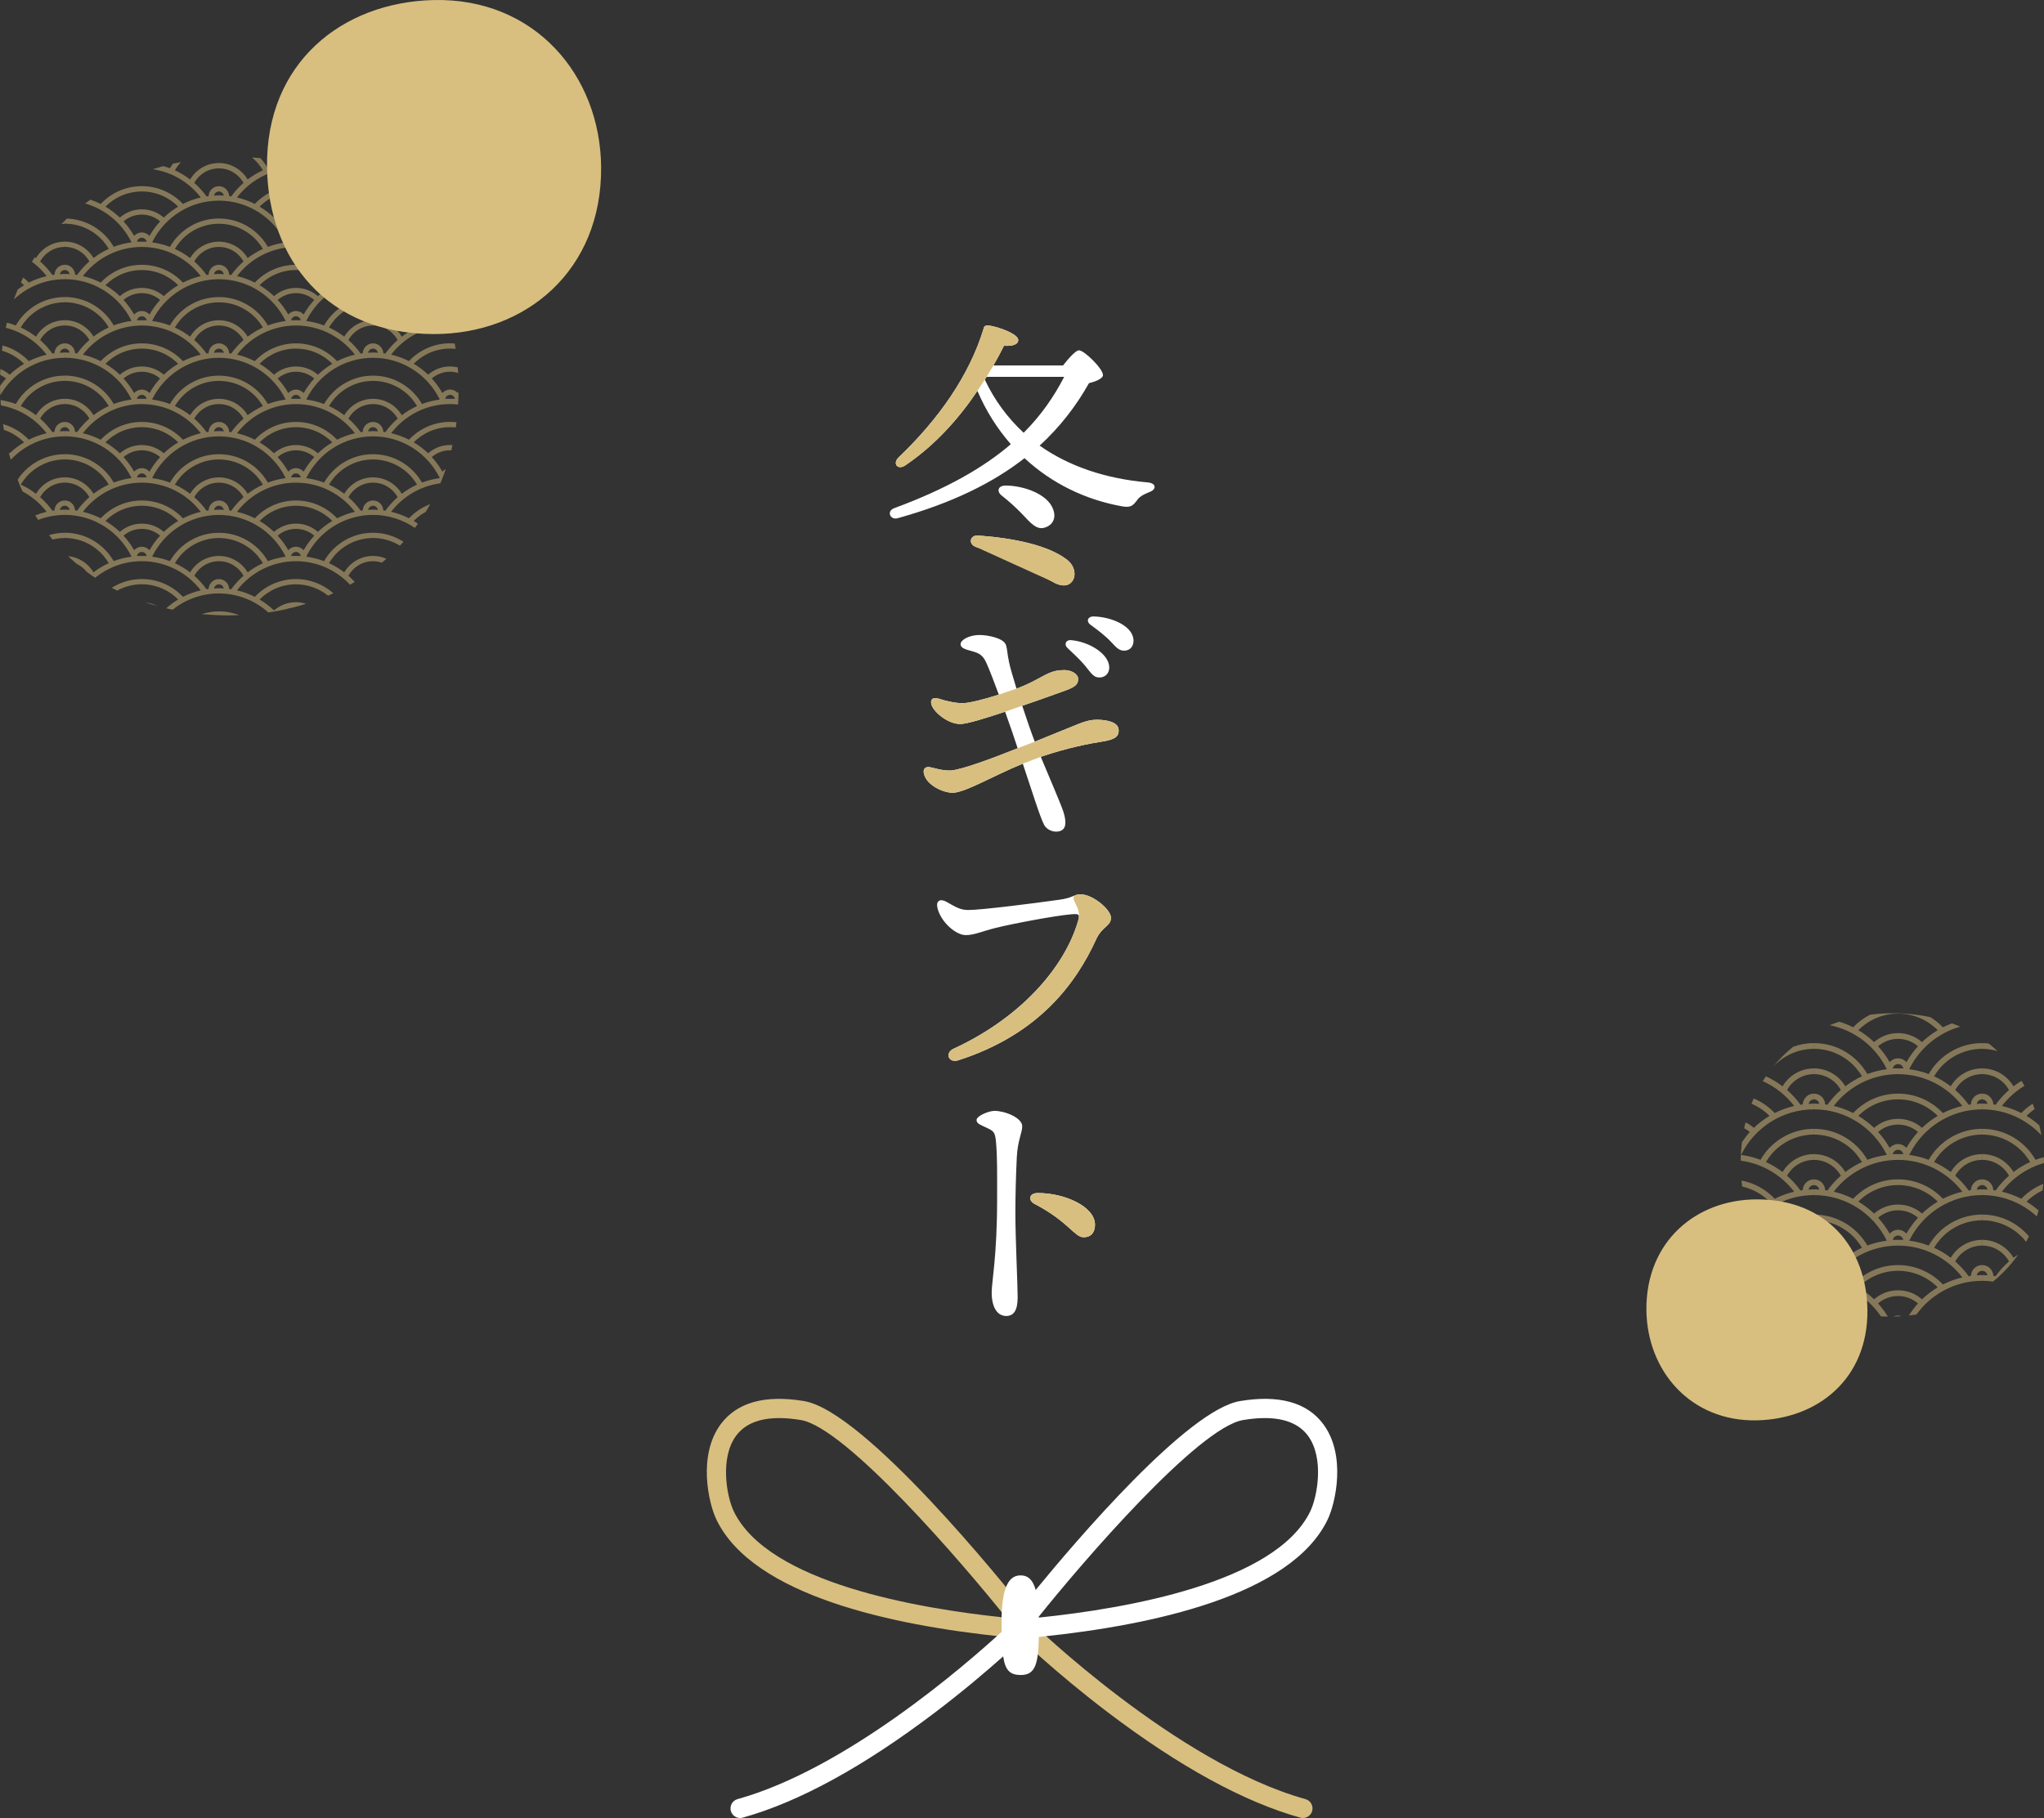 <?xml version="1.0" encoding="UTF-8"?><svg id="_レイヤー_2" xmlns="http://www.w3.org/2000/svg" viewBox="0 0 425.177 378.237"><rect x="0" y="0" width="425.177" height="378.237" fill="#333333" stroke="none"/><defs><style>.cls-1,.cls-2{fill:#d8bf80;}.cls-2{isolation:isolate;opacity:.5;}.cls-3{fill:#fff;}</style></defs><g id="_レイヤー_2-2"><path class="cls-1" d="M125.04,34.755c.183,21.437-15.556,34.746-34.746,34.746-22.22,0-34.514-15.557-34.746-34.746C55.288,13.134,71.109.418,90.294.009c20.838-.445,34.581,15.557,34.746,34.746Z"/><path class="cls-2" d="M37.65,33.715c-.348.069-.693.144-1.038.22h.829c.066-.077.141-.145.209-.22h0Z"/><path class="cls-2" d="M13.471,45.926c-.226.217-.448.439-.669.662.222-.014.441-.038.666-.038h.003v-.623s-0,0-0,0Z"/><path class="cls-2" d="M13.468,95.59h.003v-1.09h-.003c-3.897,0-7.341,1.904-9.482,4.823h.009c-.119.161-.22.336-.331.503.321.82.663,1.627,1.026,2.422,1.956,1.047,3.669,2.488,5.013,4.235-.815.19-1.602.446-2.365.75.193.314.396.621.597.929,1.718-.662,3.581-1.03,5.533-1.034h.003v-1.092h-.003c-.344,0-.679.03-1.016.051.093-.488.501-.866,1.02-.866v-1.092c-1.158,0-2.093.915-2.141,2.06-.143.018-.285.043-.428.065-.743-1.036-1.601-1.98-2.558-2.82,1.001-1.799,2.92-3.018,5.127-3.022v-1.092c-2.55,0-4.772,1.372-5.984,3.415-.98-.749-2.042-1.392-3.176-1.91.318-.533.676-1.037,1.081-1.505h-.013c1.957-2.277,4.85-3.725,8.089-3.732h-0Z"/><path class="cls-2" d="M60.379,33.935c-.382-.091-.775-.163-1.163-.244.043.082.092.161.134.244h1.029Z"/><path class="cls-2" d="M32.702,126.076c-.741-.387-1.558-.645-2.426-.742.794.267,1.603.513,2.426.742Z"/><path class="cls-2" d="M13.471,111.937v-1.09h-.003c-1.137,0-2.227.179-3.266.481.244.31.485.622.737.925.811-.199,1.656-.314,2.528-.316h.003s-0,0,0,0Z"/><path class="cls-2" d="M45.247,33.935h.569c-.095-.004-.187-.014-.282-.014h-.003c-.096,0-.189.01-.283.014Z"/><path class="cls-2" d="M53.623,33.935h1.392c-.264-.36-.548-.703-.851-1.031-.581-.06-1.164-.115-1.755-.155.432.367.844.756,1.214,1.185Z"/><path class="cls-2" d="M77.596,115.655h-.003c-.096,0-.189.01-.283.014h.569c-.095-.004-.187-.014-.282-.014Z"/><path class="cls-2" d="M45.533,127.194h-.003c-1.245,0-2.436.213-3.561.573,1.854.173,3.763.266,5.731.266.693,0,1.38-.02,2.065-.045-1.313-.51-2.738-.794-4.232-.794h0Z"/><path class="cls-2" d="M13.471,82.961v.014h.282c-.095-.004-.187-.014-.282-.014Z"/><path class="cls-2" d="M13.471,99.308v.014h.282c-.095-.004-.187-.014-.282-.014Z"/><path class="cls-2" d="M77.596,50.267h-.003c-.096,0-.189.01-.283.014h.569c-.095-.004-.187-.014-.282-.014Z"/><path class="cls-2" d="M13.471,50.267v.014h.282c-.095-.004-.187-.014-.282-.014Z"/><path class="cls-2" d="M13.471,66.614v.014h.282c-.095-.004-.187-.014-.282-.014Z"/><path class="cls-2" d="M13.468,79.243h.003v-1.09h-.003c-3.897,0-7.341,1.904-9.482,4.822h.009c-.255.347-.494.706-.711,1.081-1.013-.383-2.079-.648-3.174-.826.022.373.051.743.08,1.113,3.856.701,7.216,2.807,9.513,5.793-1.304.304-2.545.759-3.711,1.351-1.442-1.529-3.291-2.661-5.369-3.249.058.4.119.798.186,1.194,1.6.535,3.034,1.431,4.197,2.6-1.086.647-2.092,1.409-3,2.278-.061-.053-.126-.1-.189-.151.131.5.274.995.419,1.488,2.817-2.986,6.799-4.858,11.231-4.865h.003v-1.092h-.003c-.344,0-.679.03-1.016.051.093-.488.501-.866,1.02-.866v-1.092c-1.158,0-2.093.915-2.141,2.06-.143.018-.285.043-.428.065-.743-1.036-1.601-1.981-2.558-2.82,1.001-1.799,2.92-3.018,5.127-3.022v-1.092c-2.55,0-4.772,1.372-5.984,3.415-.98-.749-2.042-1.392-3.176-1.91.318-.534.676-1.037,1.081-1.505h-.013c1.957-2.277,4.85-3.725,8.089-3.732h-0,0Z"/><path class="cls-2" d="M45.533,66.614h-.003c-.096,0-.189.01-.283.014h.569c-.095-.004-.187-.014-.282-.014Z"/><path class="cls-2" d="M77.596,66.614h-.003c-.096,0-.189.01-.283.014h.569c-.095-.004-.187-.014-.282-.014Z"/><path class="cls-2" d="M45.533,115.655h-.003c-.096,0-.189.01-.283.014h.569c-.095-.004-.187-.014-.282-.014Z"/><path class="cls-2" d="M45.533,82.961h-.003c-.096,0-.189.01-.283.014h.569c-.095-.004-.187-.014-.282-.014Z"/><path class="cls-2" d="M77.596,82.961h-.003c-.096,0-.189.01-.283.014h.569c-.095-.004-.187-.014-.282-.014Z"/><path class="cls-2" d="M45.533,99.308h-.003c-.096,0-.189.01-.283.014h.569c-.095-.004-.187-.014-.282-.014Z"/><path class="cls-2" d="M60.684,126.459c1.01-.251,2.008-.528,2.99-.838-.666-.214-1.374-.336-2.112-.336-1.75,0-3.345.651-4.568,1.718-.907-.87-1.914-1.632-3.001-2.278,1.933-1.946,4.607-3.152,7.568-3.158,2.53.005,4.847.892,6.676,2.363.371-.16.734-.331,1.099-.5-2.073-1.833-4.789-2.954-7.775-2.954-3.374,0-6.407,1.428-8.553,3.703-1.165-.591-2.407-1.047-3.711-1.351,2.829-3.679,7.261-6.061,12.264-6.068,4.446.006,8.433,1.893,11.253,4.893.328-.186.651-.38.974-.574-.416-.456-.856-.891-1.321-1.298,1.001-1.799,2.92-3.018,5.127-3.022.644.001,1.259.116,1.838.308.319-.266.632-.539.943-.814-.852-.374-1.79-.587-2.781-.587-2.55,0-4.772,1.372-5.984,3.415-.98-.749-2.042-1.392-3.176-1.91.318-.533.676-1.037,1.081-1.505h-.013c1.957-2.277,4.85-3.725,8.089-3.732h.003c2.056.005,3.969.593,5.596,1.601.251-.267.491-.545.736-.819-1.828-1.177-3.994-1.873-6.331-1.873h-.003c-3.897,0-7.341,1.904-9.482,4.822h.009c-.255.347-.494.706-.71,1.081-1.177-.445-2.414-.759-3.702-.926.025-.051.049-.103.074-.154h-.006c2.549-5.055,7.769-8.53,13.818-8.54h.003c3.233.005,6.223,1.007,8.701,2.704.214-.286.422-.577.629-.869-.289-.197-.569-.406-.87-.586.736-.741,1.581-1.373,2.507-1.874.322-.525.626-1.065.927-1.607-1.69.639-3.201,1.644-4.419,2.936-1.165-.591-2.407-1.047-3.711-1.351,2.441-3.174,6.077-5.373,10.24-5.924.405-.962.779-1.946,1.123-2.952-.266.126-.503.304-.698.522-.62-1.096-1.365-2.11-2.209-3.032,1.024-.878,2.352-1.41,3.807-1.413.084 0.0.163.019.246.023.09-.361.172-.726.255-1.092-.166-.012-.332-.023-.5-.023-1.75,0-3.345.651-4.568,1.718-.907-.87-1.914-1.632-3.001-2.278,1.933-1.946,4.607-3.152,7.568-3.158.4.001.794.028,1.183.071.053-.359.105-.719.151-1.082-.438-.05-.882-.08-1.334-.08-3.374,0-6.407,1.428-8.553,3.703-1.165-.591-2.407-1.047-3.711-1.351,2.829-3.679,7.261-6.061,12.264-6.068.565.001,1.119.041,1.667.101.05-.867.08-1.744.091-2.632-.05.085-.111.161-.159.246-.394-.442-.962-.726-1.599-.726s-1.205.283-1.598.725c-.62-1.096-1.365-2.11-2.209-3.032,1.024-.877,2.352-1.41,3.807-1.413.588.001,1.146.109,1.68.271-.023-.392-.057-.781-.088-1.171-.512-.121-1.043-.192-1.592-.192-1.75,0-3.345.651-4.568,1.718-.907-.87-1.914-1.632-3.001-2.278,1.933-1.946,4.607-3.152,7.568-3.158.39.001.773.025,1.152.066-.057-.37-.12-.738-.184-1.106-.32-.026-.64-.051-.967-.051-3.374,0-6.407,1.428-8.553,3.703-1.165-.591-2.407-1.047-3.711-1.351,2.829-3.679,7.261-6.061,12.264-6.068.058,0,.113.01.17.01-.093-.369-.188-.737-.289-1.102h-.875c-.003-.008-.008-.017-.013-.026.091-.349.342-.629.674-.745-.101-.347-.214-.688-.322-1.032-.366.12-.693.327-.944.609-.62-1.096-1.365-2.11-2.209-3.032.554-.475,1.203-.838,1.908-1.081-.137-.342-.281-.68-.425-1.018-.831.297-1.591.743-2.244,1.311-.907-.87-1.914-1.632-3.001-2.278,1.03-1.037,2.274-1.855,3.656-2.402-.169-.324-.341-.647-.517-.967-1.571.643-2.977,1.606-4.124,2.822-1.165-.591-2.407-1.047-3.711-1.351,1.544-2.007,3.575-3.608,5.905-4.668-.205-.312-.408-.625-.621-.931-1.093.509-2.121,1.129-3.07,1.854-1.212-2.043-3.433-3.415-5.98-3.415-2.55,0-4.772,1.372-5.984,3.415-.98-.749-2.042-1.392-3.176-1.91.318-.533.676-1.037,1.081-1.505h-.013c1.957-2.277,4.85-3.725,8.089-3.732h.003c2.787.006,5.312,1.083,7.211,2.832-.809-1.014-1.655-1.996-2.548-2.935-1.431-.624-3.001-.987-4.663-.987h-.003c-3.897,0-7.341,1.904-9.482,4.822h.009c-.255.347-.494.706-.71,1.081-1.177-.445-2.414-.759-3.702-.926.025-.051.049-.103.074-.154h-.006c2.469-4.897,7.447-8.302,13.255-8.52-.508-.387-1.026-.761-1.552-1.126-.007.056-.021.11-.023.167-.143.018-.285.043-.428.065-.283-.394-.598-.762-.913-1.129-1.721-1.101-3.532-2.089-5.429-2.953,2.011,1.051,3.768,2.523,5.142,4.31-1.304.304-2.545.759-3.711,1.351-2.146-2.275-5.18-3.703-8.554-3.703s-6.407,1.428-8.553,3.703c-1.165-.591-2.407-1.047-3.711-1.351,2.829-3.679,7.261-6.061,12.264-6.068,1.726.003,3.376.305,4.924.828-1.957-.767-3.989-1.418-6.106-1.92h-1.035c.026.051.049.103.074.154-1.286.167-2.525.481-3.702.926-.217-.374-.454-.734-.709-1.081h-1.395c.403.467.762.972,1.08,1.504-1.135.518-2.197,1.161-3.178,1.911-1.212-2.043-3.433-3.415-5.98-3.415-2.55,0-4.772,1.372-5.984,3.415-.98-.749-2.042-1.392-3.176-1.91.318-.533.676-1.037,1.081-1.505h-.842c-.214.047-.431.087-.644.136-.219.306-.432.617-.621.944-.453-.171-.922-.305-1.392-.436-.731.198-1.454.411-2.17.639,4.053.608,7.591,2.771,9.98,5.877-1.304.304-2.545.759-3.711,1.351-2.146-2.275-5.18-3.703-8.554-3.703s-6.407,1.428-8.553,3.703c-.687-.348-1.404-.644-2.141-.895-.369.257-.731.522-1.092.79,4.188,1.2,7.646,4.116,9.574,7.941h-.006c.026.051.049.103.074.154-1.286.167-2.525.481-3.702.926-.217-.374-.454-.734-.709-1.081h.008c-2.057-2.803-5.321-4.652-9.029-4.795-.154.143-.301.294-.453.439v.623c3.24.007,6.132,1.455,8.09,3.732h-.011c.403.467.762.972,1.079,1.504-1.135.518-2.197,1.161-3.178,1.911-1.212-2.043-3.433-3.415-5.98-3.415v1.092c2.206.003,4.123,1.221,5.125,3.021-.959.839-1.816,1.784-2.561,2.821-.141-.022-.282-.047-.425-.065-.05-1.145-.985-2.06-2.139-2.06v1.092c.513,0,.923.377,1.018.866-.339-.021-.675-.051-1.018-.051v1.092c6.05.01,11.268,3.485,13.817,8.54h-.006c.026.051.049.103.074.154-1.286.167-2.525.481-3.702.926-.217-.374-.454-.734-.709-1.081h.008c-2.141-2.918-5.585-4.822-9.482-4.822v1.09c3.24.007,6.132,1.455,8.09,3.732h-.011c.403.467.762.972,1.079,1.504-1.135.518-2.197,1.161-3.178,1.911-1.212-2.043-3.433-3.415-5.98-3.415v1.092c2.206.003,4.123,1.221,5.125,3.021-.959.839-1.816,1.784-2.561,2.821-.141-.022-.282-.047-.425-.065-.05-1.145-.985-2.06-2.139-2.06v1.092c.513,0,.923.377,1.018.866-.339-.021-.675-.051-1.018-.051v1.092c6.05.01,11.268,3.485,13.817,8.54h-.006c.026.051.049.103.074.154-1.286.167-2.525.481-3.702.926-.217-.374-.454-.734-.709-1.081h.008c-2.141-2.918-5.585-4.822-9.482-4.822v1.09c3.24.007,6.132,1.455,8.09,3.732h-.011c.403.467.762.972,1.079,1.504-1.135.518-2.197,1.161-3.178,1.911-1.212-2.043-3.433-3.415-5.98-3.415v1.092c2.206.003,4.123,1.221,5.125,3.02-.959.839-1.816,1.784-2.561,2.821-.141-.022-.282-.047-.425-.065-.05-1.145-.985-2.06-2.139-2.06v1.092c.513,0,.923.378,1.018.866-.339-.021-.675-.051-1.018-.051v1.092c6.05.01,11.268,3.485,13.817,8.54h-.006c.026.051.049.103.074.154-1.286.167-2.525.481-3.702.926-.217-.374-.454-.734-.709-1.081h.008c-2.141-2.918-5.585-4.823-9.482-4.823v1.09c3.24.007,6.132,1.455,8.09,3.732h-.011c.403.467.762.972,1.079,1.504-1.135.518-2.197,1.161-3.178,1.911-1.212-2.043-3.433-3.415-5.98-3.415v1.092c2.206.003,4.123,1.221,5.125,3.02-.959.839-1.816,1.784-2.561,2.821-.141-.022-.282-.047-.425-.065-.05-1.145-.985-2.06-2.139-2.06v1.092c.513,0,.923.377,1.018.866-.339-.021-.675-.051-1.018-.051v1.092c6.05.01,11.268,3.485,13.817,8.54h-.006c.026.051.049.103.074.154-1.286.167-2.525.481-3.702.926-.217-.374-.454-.734-.709-1.081h.008c-2.141-2.918-5.585-4.822-9.482-4.822v1.09c3.24.007,6.132,1.455,8.09,3.732h-.011c.403.467.762.972,1.079,1.504-1.135.518-2.197,1.161-3.178,1.911-1.099-1.852-3.031-3.142-5.28-3.368.581.556,1.182,1.092,1.798,1.616.814.386,1.522.951,2.078,1.648.57.425,1.152.838,1.748,1.237,2.653-2.15,6.021-3.45,9.705-3.456,5.004.007,9.435,2.389,12.265,6.068-1.304.304-2.545.76-3.711,1.351-2.146-2.275-5.18-3.703-8.554-3.703-2.306,0-4.445.679-6.258,1.827.372.201.757.386,1.138.577,1.519-.834,3.263-1.31,5.12-1.314,2.96.006,5.635,1.213,7.568,3.158-.892.531-1.714,1.159-2.488,1.842.44.104.89.193,1.338.286,2.638-2.104,5.972-3.371,9.612-3.377h.003c3.959.006,7.555,1.503,10.287,3.949,1.269-.19,2.526-.413,3.76-.691.353-.128.723-.216,1.104-.274l-0.0 0h0ZM93.624,82.145c.494.002.891.348,1.006.806-.004.008-.007.016-.011.024h-1.989c-.003-.008-.008-.017-.013-.026.119-.458.514-.802,1.006-.804h0ZM62.557,115.669h-1.989c-.003-.008-.008-.017-.013-.026.119-.458.514-.802,1.006-.804.494.002.891.348,1.006.806-.004.008-.007.016-.011.024ZM63.162,114.477c-.394-.442-.962-.726-1.599-.726s-1.205.283-1.598.725c-.62-1.096-1.365-2.11-2.209-3.032,1.024-.878,2.352-1.41,3.807-1.413,1.455.003,2.784.536,3.808,1.414-.844.922-1.59,1.935-2.209,3.032h-0ZM66.131,110.657c-1.223-1.067-2.818-1.718-4.569-1.718-1.75,0-3.345.651-4.568,1.718-.907-.87-1.914-1.632-3.001-2.278,1.933-1.946,4.607-3.152,7.568-3.158,2.96.006,5.635,1.213,7.568,3.158-1.086.647-2.092,1.409-3,2.278ZM70.116,107.833c-2.146-2.275-5.18-3.703-8.554-3.703s-6.407,1.428-8.553,3.703c-1.165-.591-2.407-1.047-3.711-1.351,2.829-3.679,7.261-6.061,12.264-6.068,5.004.007,9.435,2.389,12.265,6.068-1.304.304-2.545.759-3.711,1.351ZM45.533,104.13c-1.158,0-2.093.915-2.141,2.06-.143.018-.285.043-.427.065-.743-1.036-1.601-1.98-2.558-2.82,1.001-1.799,2.92-3.018,5.127-3.022,2.206.003,4.123,1.221,5.125,3.02-.958.839-1.816,1.784-2.561,2.821-.141-.022-.282-.047-.425-.065-.05-1.145-.985-2.06-2.139-2.06h0ZM46.552,106.088c-.339-.021-.675-.051-1.018-.051h-.003c-.344,0-.679.03-1.016.051.093-.488.501-.866,1.02-.866.513,0,.923.377,1.018.866ZM36.057,99.322c-.255.347-.494.706-.711,1.081-1.177-.445-2.414-.759-3.702-.926.025-.051.049-.103.074-.154h-.006c2.549-5.055,7.769-8.53,13.818-8.54h.003c6.05.01,11.268,3.485,13.817,8.54h-.006c.026.051.049.103.074.154-1.286.167-2.525.481-3.702.926-.217-.374-.454-.734-.709-1.081h.008c-2.141-2.918-5.585-4.823-9.482-4.823h-.003c-3.897,0-7.341,1.904-9.482,4.823h.009,0ZM36.057,82.975c-.255.347-.494.706-.711,1.081-1.177-.445-2.414-.76-3.702-.926.025-.051.049-.103.074-.154h-.006c2.549-5.055,7.769-8.53,13.818-8.54h.003c6.05.01,11.268,3.485,13.817,8.54h-.006c.026.051.049.103.074.154-1.286.167-2.525.481-3.702.926-.217-.374-.454-.734-.709-1.081h.008c-2.141-2.918-5.585-4.822-9.482-4.822h-.003c-3.897,0-7.341,1.904-9.482,4.822h.009,0ZM36.057,66.629c-.255.347-.494.706-.711,1.081-1.177-.445-2.414-.76-3.702-.926.025-.051.049-.103.074-.154h-.006c2.549-5.055,7.769-8.53,13.818-8.54h.003c6.05.01,11.268,3.485,13.817,8.54h-.006c.026.051.049.103.074.154-1.286.167-2.525.481-3.702.926-.217-.374-.454-.734-.709-1.081h.008c-2.141-2.918-5.585-4.822-9.482-4.822h-.003c-3.897,0-7.341,1.904-9.482,4.822h.009,0ZM37.441,50.282c1.957-2.277,4.85-3.725,8.089-3.732h.003c3.24.007,6.132,1.455,8.09,3.732h-.011c.403.467.762.972,1.08,1.504-1.135.518-2.197,1.161-3.178,1.911-1.212-2.043-3.433-3.415-5.98-3.415-2.55,0-4.772,1.372-5.984,3.415-.98-.749-2.042-1.392-3.176-1.91.318-.533.676-1.037,1.081-1.505h-.013ZM45.533,51.374c2.206.003,4.123,1.221,5.125,3.021-.958.839-1.816,1.784-2.561,2.821-.141-.022-.282-.047-.425-.065-.05-1.145-.985-2.06-2.139-2.06-1.158,0-2.093.915-2.141,2.06-.143.018-.285.043-.427.065-.743-1.036-1.601-1.98-2.558-2.82,1.001-1.799,2.92-3.018,5.127-3.022ZM46.552,57.047c-.339-.021-.675-.051-1.018-.051h-.003c-.344,0-.679.03-1.016.051.093-.488.501-.866,1.02-.866.513,0,.923.377,1.018.866ZM61.562,97.404c-.638,0-1.205.283-1.598.725-.62-1.096-1.365-2.11-2.209-3.032,1.024-.878,2.352-1.41,3.807-1.413,1.455.003,2.784.536,3.808,1.414-.844.922-1.59,1.935-2.209,3.032-.394-.442-.962-.726-1.599-.726h-0ZM62.569,99.299c-.004.008-.007.016-.011.024h-1.989c-.003-.008-.008-.017-.013-.026.119-.458.514-.802,1.006-.804.494.002.891.348,1.006.807h0ZM61.562,92.592c-1.75,0-3.345.651-4.568,1.718-.907-.87-1.914-1.632-3.001-2.278,1.933-1.946,4.607-3.152,7.568-3.158,2.96.006,5.635,1.213,7.568,3.158-1.086.647-2.092,1.409-3,2.278-1.223-1.067-2.818-1.718-4.569-1.718ZM61.562,87.783c-3.374,0-6.407,1.428-8.553,3.703-1.165-.591-2.407-1.047-3.711-1.351,2.829-3.679,7.261-6.061,12.264-6.068,5.004.007,9.435,2.389,12.265,6.068-1.304.304-2.545.759-3.711,1.351-2.146-2.275-5.18-3.703-8.554-3.703ZM60.556,82.95c.119-.458.514-.802,1.006-.804.494.002.891.348,1.006.806-.004.008-.007.016-.011.024h-1.989c-.003-.008-.008-.017-.013-.026ZM61.562,81.057c-.638,0-1.205.283-1.598.725-.62-1.096-1.365-2.11-2.209-3.032,1.024-.877,2.352-1.41,3.807-1.413,1.455.003,2.784.536,3.808,1.414-.844.922-1.59,1.935-2.209,3.032-.394-.442-.962-.726-1.599-.726h-0ZM61.562,76.245c-1.75,0-3.345.651-4.568,1.718-.907-.87-1.914-1.632-3.001-2.278,1.933-1.946,4.607-3.152,7.568-3.158,2.96.006,5.635,1.213,7.568,3.158-1.086.647-2.092,1.409-3,2.278-1.223-1.067-2.818-1.718-4.569-1.718ZM61.562,71.436c-3.374,0-6.407,1.428-8.553,3.703-1.165-.591-2.407-1.047-3.711-1.351,2.829-3.679,7.261-6.061,12.264-6.068,5.004.007,9.435,2.389,12.265,6.068-1.304.304-2.545.76-3.711,1.351-2.146-2.275-5.18-3.703-8.554-3.703ZM60.556,66.603c.119-.458.514-.802,1.006-.804.494.002.891.348,1.006.806-.004.008-.007.016-.011.024h-1.989c-.003-.008-.008-.017-.013-.026ZM61.562,64.71c-.638,0-1.205.283-1.598.725-.62-1.096-1.365-2.11-2.209-3.032,1.024-.877,2.352-1.41,3.807-1.413,1.455.003,2.784.536,3.808,1.414-.844.922-1.59,1.935-2.209,3.032-.394-.442-.962-.726-1.599-.726h-0ZM61.562,59.898c-1.75,0-3.345.651-4.568,1.718-.907-.87-1.914-1.632-3.001-2.278,1.933-1.946,4.607-3.152,7.568-3.158,2.96.006,5.635,1.213,7.568,3.158-1.086.647-2.092,1.409-3,2.278-1.223-1.067-2.818-1.718-4.569-1.718ZM37.454,66.629h-.013c1.957-2.277,4.85-3.725,8.089-3.732h.003c3.24.007,6.132,1.455,8.09,3.732h-.011c.403.467.762.972,1.08,1.504-1.135.518-2.197,1.161-3.178,1.911-1.212-2.043-3.433-3.415-5.98-3.415-2.55,0-4.772,1.372-5.984,3.415-.98-.749-2.042-1.392-3.176-1.91.318-.534.676-1.037,1.081-1.505ZM45.533,67.721c2.206.003,4.123,1.221,5.125,3.021-.958.839-1.816,1.784-2.561,2.821-.141-.022-.282-.047-.425-.065-.05-1.145-.985-2.06-2.139-2.06-1.158,0-2.093.915-2.141,2.06-.143.018-.285.043-.427.065-.743-1.036-1.601-1.98-2.558-2.82,1.001-1.799,2.92-3.018,5.127-3.022ZM46.552,73.394c-.339-.021-.675-.051-1.018-.051h-.003c-.344,0-.679.03-1.016.051.093-.488.501-.866,1.02-.866.513,0,.923.377,1.018.866ZM37.454,82.975h-.013c1.957-2.277,4.85-3.725,8.089-3.732h.003c3.24.007,6.132,1.455,8.09,3.732h-.011c.403.467.762.972,1.08,1.504-1.135.518-2.197,1.161-3.178,1.911-1.212-2.043-3.433-3.415-5.98-3.415-2.55,0-4.772,1.372-5.984,3.415-.98-.749-2.042-1.392-3.176-1.91.318-.534.676-1.037,1.081-1.505ZM45.533,84.067c2.206.003,4.123,1.221,5.125,3.02-.958.839-1.816,1.784-2.561,2.821-.141-.022-.282-.047-.425-.065-.05-1.145-.985-2.06-2.139-2.06-1.158,0-2.093.915-2.141,2.06-.143.018-.285.043-.427.065-.743-1.036-1.601-1.981-2.558-2.82,1.001-1.799,2.92-3.018,5.127-3.022ZM46.552,89.741c-.339-.021-.675-.051-1.018-.051h-.003c-.344,0-.679.03-1.016.051.093-.488.501-.866,1.02-.866.513,0,.923.378,1.018.866ZM37.454,99.322h-.013c1.957-2.277,4.85-3.725,8.089-3.732h.003c3.24.007,6.132,1.455,8.09,3.732h-.011c.403.467.762.972,1.08,1.504-1.135.518-2.197,1.161-3.178,1.911-1.212-2.043-3.433-3.415-5.98-3.415-2.55,0-4.772,1.372-5.984,3.415-.98-.749-2.042-1.392-3.176-1.91.318-.533.676-1.037,1.081-1.505ZM77.596,106.037h-.003c-.344,0-.679.03-1.016.051.093-.488.501-.866,1.02-.866.513,0,.923.377,1.018.866-.339-.021-.675-.051-1.018-.051ZM80.16,106.255c-.141-.022-.282-.047-.425-.065-.05-1.145-.985-2.06-2.139-2.06-1.158,0-2.093.915-2.141,2.06-.143.018-.285.043-.428.065-.743-1.036-1.601-1.98-2.558-2.82,1.001-1.799,2.92-3.018,5.127-3.022,2.206.003,4.123,1.221,5.125,3.02-.958.839-1.816,1.784-2.561,2.821h0ZM83.575,102.737c-1.212-2.043-3.433-3.415-5.98-3.415-2.55,0-4.772,1.372-5.984,3.415-.98-.749-2.042-1.392-3.176-1.91.318-.533.676-1.037,1.081-1.505h-.013c1.957-2.277,4.85-3.725,8.089-3.732h.003c3.24.007,6.132,1.455,8.09,3.732h-.011c.403.467.762.972,1.079,1.504-1.135.518-2.197,1.161-3.178,1.911ZM91.413,99.322h-.006c.026.051.049.103.074.154-1.286.167-2.525.481-3.702.926-.217-.374-.454-.734-.709-1.081h.008c-2.141-2.918-5.585-4.823-9.482-4.823h-.003c-3.897,0-7.341,1.904-9.482,4.823h.009c-.255.347-.494.706-.71,1.081-1.177-.445-2.414-.759-3.702-.926.025-.051.049-.103.074-.154h-.006c2.549-5.055,7.769-8.53,13.818-8.54h.003c6.05.01,11.268,3.485,13.817,8.54h-0ZM76.576,89.741c.093-.488.501-.866,1.02-.866.513,0,.923.378,1.018.866-.339-.021-.675-.051-1.018-.051h-.003c-.344,0-.679.03-1.016.051ZM80.16,89.909c-.141-.022-.282-.047-.425-.065-.05-1.145-.985-2.06-2.139-2.06-1.158,0-2.093.915-2.141,2.06-.143.018-.285.043-.428.065-.743-1.036-1.601-1.981-2.558-2.82,1.001-1.799,2.92-3.018,5.127-3.022,2.206.003,4.123,1.221,5.125,3.02-.958.839-1.816,1.784-2.561,2.821h0ZM83.575,86.391c-1.212-2.043-3.433-3.415-5.98-3.415-2.55,0-4.772,1.372-5.984,3.415-.98-.749-2.042-1.392-3.176-1.91.318-.534.676-1.037,1.081-1.505h-.013c1.957-2.277,4.85-3.725,8.089-3.732h.003c3.24.007,6.132,1.455,8.09,3.732h-.011c.403.467.762.972,1.079,1.504-1.135.518-2.197,1.161-3.178,1.911ZM91.413,82.975h-.006c.026.051.049.103.074.154-1.286.167-2.525.481-3.702.926-.217-.374-.454-.734-.709-1.081h.008c-2.141-2.918-5.585-4.822-9.482-4.822h-.003c-3.897,0-7.341,1.904-9.482,4.822h.009c-.255.347-.494.706-.71,1.081-1.177-.445-2.414-.76-3.702-.926.025-.051.049-.103.074-.154h-.006c2.549-5.055,7.769-8.53,13.818-8.54h.003c6.05.01,11.268,3.485,13.817,8.54h-0ZM76.576,73.394c.093-.488.501-.866,1.02-.866.513,0,.923.377,1.018.866-.339-.021-.675-.051-1.018-.051h-.003c-.344,0-.679.03-1.016.051ZM80.16,73.562c-.141-.022-.282-.047-.425-.065-.05-1.145-.985-2.06-2.139-2.06-1.158,0-2.093.915-2.141,2.06-.143.018-.285.043-.428.065-.743-1.036-1.601-1.98-2.558-2.82,1.001-1.799,2.92-3.018,5.127-3.022,2.206.003,4.123,1.221,5.125,3.021-.958.839-1.816,1.784-2.561,2.821h0ZM83.575,70.044c-1.212-2.043-3.433-3.415-5.98-3.415-2.55,0-4.772,1.372-5.984,3.415-.98-.749-2.042-1.392-3.176-1.91.318-.534.676-1.037,1.081-1.505h-.013c1.957-2.277,4.85-3.725,8.089-3.732h.003c3.24.007,6.132,1.455,8.09,3.732h-.011c.403.467.762.972,1.079,1.504-1.135.518-2.197,1.161-3.178,1.911ZM91.413,66.629h-.006c.026.051.049.103.074.154-1.286.167-2.525.481-3.702.926-.217-.374-.454-.734-.709-1.081h.008c-2.141-2.918-5.585-4.822-9.482-4.822h-.003c-3.897,0-7.341,1.904-9.482,4.822h.009c-.255.347-.494.706-.71,1.081-1.177-.445-2.414-.76-3.702-.926.025-.051.049-.103.074-.154h-.006c2.549-5.055,7.769-8.53,13.818-8.54h.003c6.05.01,11.268,3.485,13.817,8.54h-0ZM76.576,57.047c.093-.488.501-.866,1.02-.866.513,0,.923.377,1.018.866-.339-.021-.675-.051-1.018-.051h-.003c-.344,0-.679.03-1.016.051ZM77.596,51.374c2.206.003,4.123,1.221,5.125,3.021-.958.839-1.816,1.784-2.561,2.821-.141-.022-.282-.047-.425-.065-.05-1.145-.985-2.06-2.139-2.06-1.158,0-2.093.915-2.141,2.06-.143.018-.285.043-.428.065-.743-1.036-1.601-1.98-2.558-2.82,1.001-1.799,2.92-3.018,5.127-3.022h0ZM73.828,57.442c-1.304.304-2.545.76-3.711,1.351-2.146-2.275-5.18-3.703-8.554-3.703s-6.407,1.428-8.553,3.703c-1.165-.591-2.407-1.047-3.711-1.351,2.829-3.679,7.261-6.061,12.264-6.068,5.004.007,9.435,2.389,12.265,6.068ZM60.556,50.256c.119-.458.514-.802,1.006-.804.494.002.891.348,1.006.806-.004.008-.007.016-.011.024h-1.989c-.003-.008-.008-.017-.013-.026ZM63.162,49.089c-.394-.442-.962-.726-1.599-.726s-1.205.283-1.598.725c-.62-1.096-1.365-2.11-2.209-3.032,1.024-.877,2.352-1.41,3.807-1.413,1.455.003,2.784.536,3.808,1.414-.844.922-1.59,1.935-2.209,3.032,0,0,0,0-0,0ZM61.562,39.833c2.96.006,5.635,1.213,7.568,3.158-1.086.647-2.092,1.409-3,2.278-1.223-1.067-2.818-1.718-4.569-1.718-1.75,0-3.345.651-4.568,1.718-.907-.87-1.914-1.632-3.001-2.278,1.933-1.946,4.607-3.152,7.568-3.158ZM40.406,38.048c1.001-1.799,2.92-3.018,5.127-3.022,2.206.003,4.123,1.221,5.125,3.02-.958.839-1.816,1.784-2.561,2.821-.141-.022-.282-.047-.425-.065-.05-1.145-.985-2.06-2.139-2.06-1.158,0-2.093.915-2.141,2.06-.143.018-.285.043-.427.065-.743-1.036-1.601-1.98-2.558-2.82h0ZM46.552,40.7c-.339-.021-.675-.051-1.018-.051h-.003c-.344,0-.679.03-1.016.051.093-.488.501-.866,1.02-.866.513,0,.923.377,1.018.866ZM45.53,41.741h.003c6.05.01,11.268,3.485,13.817,8.54h-.006c.026.051.049.103.074.154-1.286.167-2.525.481-3.702.926-.217-.374-.454-.734-.709-1.081h.008c-2.141-2.918-5.585-4.822-9.482-4.822h-.003c-3.897,0-7.341,1.904-9.482,4.822h.009c-.255.347-.494.706-.711,1.081-1.177-.445-2.414-.759-3.702-.926.025-.051.049-.103.074-.154h-.006c2.549-5.055,7.769-8.53,13.818-8.54h0ZM21.932,42.991c1.933-1.946,4.607-3.152,7.569-3.158,2.96.006,5.635,1.213,7.568,3.158-1.086.647-2.092,1.409-3,2.278-1.222-1.067-2.818-1.718-4.569-1.718-1.75,0-3.345.651-4.568,1.718-.907-.87-1.914-1.632-3.001-2.278h-0ZM25.693,46.056c1.024-.877,2.352-1.41,3.807-1.413,1.455.003,2.783.536,3.808,1.414-.844.922-1.59,1.935-2.209,3.032-.394-.442-.962-.726-1.599-.726s-1.205.283-1.599.725c-.62-1.096-1.365-2.11-2.209-3.032h0ZM30.507,50.258c-.004.008-.007.016-.011.024h-1.989c-.003-.008-.008-.017-.013-.026.119-.458.514-.802,1.006-.804.494.002.891.348,1.006.806ZM17.237,57.442c2.829-3.679,7.261-6.061,12.264-6.068,5.004.007,9.435,2.389,12.265,6.068-1.304.304-2.545.76-3.711,1.351-2.146-2.275-5.18-3.703-8.554-3.703s-6.407,1.428-8.553,3.703c-1.165-.591-2.407-1.047-3.711-1.351ZM21.932,59.338c1.933-1.946,4.607-3.152,7.569-3.158,2.96.006,5.635,1.213,7.568,3.158-1.086.647-2.092,1.409-3,2.278-1.222-1.067-2.818-1.718-4.569-1.718-1.75,0-3.345.651-4.568,1.718-.907-.87-1.914-1.632-3.001-2.278h-0ZM25.693,62.403c1.024-.877,2.352-1.41,3.807-1.413,1.455.003,2.783.536,3.808,1.414-.844.922-1.59,1.935-2.209,3.032-.394-.442-.962-.726-1.599-.726s-1.205.283-1.599.725c-.62-1.096-1.365-2.11-2.209-3.032h0ZM30.507,66.605c-.004.008-.007.016-.011.024h-1.989c-.003-.008-.008-.017-.013-.026.119-.458.514-.802,1.006-.804.494.002.891.348,1.006.806ZM17.237,73.789c2.829-3.679,7.261-6.061,12.264-6.068,5.004.007,9.435,2.389,12.265,6.068-1.304.304-2.545.76-3.711,1.351-2.146-2.275-5.18-3.703-8.554-3.703s-6.407,1.428-8.553,3.703c-1.165-.591-2.407-1.047-3.711-1.351ZM21.932,75.685c1.933-1.946,4.607-3.152,7.569-3.158,2.96.006,5.635,1.213,7.568,3.158-1.086.647-2.092,1.409-3,2.278-1.222-1.067-2.818-1.718-4.569-1.718-1.75,0-3.345.651-4.568,1.718-.907-.87-1.914-1.632-3.001-2.278h-0ZM25.693,78.75c1.024-.877,2.352-1.41,3.807-1.413,1.455.003,2.783.536,3.808,1.414-.844.922-1.59,1.935-2.209,3.032-.394-.442-.962-.726-1.599-.726s-1.205.283-1.599.725c-.62-1.096-1.365-2.11-2.209-3.032h0ZM30.507,82.952c-.004.008-.007.016-.011.024h-1.989c-.003-.008-.008-.017-.013-.026.119-.458.514-.802,1.006-.804.494.002.891.348,1.006.806ZM17.237,90.136c2.829-3.679,7.261-6.061,12.264-6.068,5.004.007,9.435,2.389,12.265,6.068-1.304.304-2.545.759-3.711,1.351-2.146-2.275-5.18-3.703-8.554-3.703s-6.407,1.428-8.553,3.703c-1.165-.591-2.407-1.047-3.711-1.351ZM21.932,92.032c1.933-1.946,4.607-3.152,7.569-3.158,2.96.006,5.635,1.213,7.568,3.158-1.086.647-2.092,1.409-3,2.278-1.222-1.067-2.818-1.718-4.569-1.718-1.75,0-3.345.651-4.568,1.718-.907-.87-1.914-1.632-3.001-2.278h-0ZM25.693,95.097c1.024-.878,2.352-1.41,3.807-1.413,1.455.003,2.783.536,3.808,1.414-.844.922-1.59,1.935-2.209,3.032-.394-.442-.962-.726-1.599-.726s-1.205.283-1.599.725c-.62-1.096-1.365-2.11-2.209-3.032h0ZM30.507,99.299c-.004.008-.007.016-.011.024h-1.989c-.003-.008-.008-.017-.013-.026.119-.458.514-.802,1.006-.804.494.002.891.348,1.006.807h0ZM17.237,106.483c2.829-3.679,7.261-6.061,12.264-6.068,5.004.007,9.435,2.389,12.265,6.068-1.304.304-2.545.759-3.711,1.351-2.146-2.275-5.18-3.703-8.554-3.703s-6.407,1.428-8.553,3.703c-1.165-.591-2.407-1.047-3.711-1.351ZM21.932,108.379c1.933-1.946,4.607-3.152,7.569-3.158,2.96.006,5.635,1.213,7.568,3.158-1.086.647-2.092,1.409-3,2.278-1.222-1.067-2.818-1.718-4.569-1.718-1.75,0-3.345.651-4.568,1.718-.907-.87-1.914-1.632-3.001-2.278h-0ZM30.495,115.669h-1.989c-.003-.008-.008-.017-.013-.026.119-.458.514-.802,1.006-.804.494.002.891.348,1.006.806-.004.008-.007.016-.011.024ZM29.5,113.751c-.638,0-1.205.283-1.599.725-.62-1.096-1.365-2.11-2.209-3.032,1.024-.878,2.352-1.41,3.807-1.413,1.455.003,2.783.536,3.808,1.414-.844.922-1.59,1.935-2.209,3.032-.394-.442-.962-.726-1.599-.726h0ZM35.346,116.75c-1.177-.445-2.414-.759-3.702-.926.025-.051.049-.103.074-.154h-.006c2.549-5.055,7.769-8.53,13.818-8.54h.003c6.05.01,11.268,3.485,13.817,8.54h-.006c.026.051.049.103.074.154-1.286.167-2.525.481-3.702.926-.217-.374-.454-.734-.709-1.081h.008c-2.141-2.918-5.585-4.822-9.482-4.822h-.003c-3.897,0-7.341,1.904-9.482,4.822h.009c-.255.347-.494.706-.711,1.081h0ZM36.373,117.174c.318-.533.676-1.037,1.081-1.505h-.013c1.957-2.277,4.85-3.725,8.089-3.732h.003c3.24.007,6.132,1.455,8.09,3.732h-.011c.403.467.762.972,1.08,1.504-1.135.518-2.197,1.161-3.178,1.911-1.212-2.043-3.433-3.415-5.98-3.415-2.55,0-4.772,1.372-5.984,3.415-.98-.749-2.042-1.392-3.176-1.91h0ZM45.533,122.384h-.003c-.344,0-.679.03-1.016.051.093-.488.501-.866,1.02-.866.513,0,.923.377,1.018.866-.339-.021-.675-.051-1.018-.051ZM48.098,122.602c-.141-.022-.282-.047-.425-.065-.05-1.145-.985-2.06-2.139-2.06-1.158,0-2.093.915-2.141,2.06-.143.018-.285.043-.427.065-.743-1.036-1.601-1.98-2.558-2.82,1.001-1.799,2.92-3.018,5.127-3.022,2.206.003,4.123,1.221,5.125,3.02-.958.839-1.816,1.784-2.561,2.821h0Z"/><path class="cls-2" d="M13.468,82.961c-.096,0-.189.01-.283.014h.286v-.014h-.003 0Z"/><path class="cls-2" d="M13.468,50.267c-.096,0-.189.01-.283.014h.286v-.014h-.003 0Z"/><path class="cls-2" d="M77.596,99.308h-.003c-.096,0-.189.01-.283.014h.569c-.095-.004-.187-.014-.282-.014Z"/><path class="cls-2" d="M13.468,99.308c-.096,0-.189.01-.283.014h.286v-.014h-.003 0Z"/><path class="cls-2" d="M45.533,50.267h-.003c-.096,0-.189.01-.283.014h.569c-.095-.004-.187-.014-.282-.014Z"/><path class="cls-2" d="M13.468,62.896h.003v-1.09h-.003c-3.897,0-7.341,1.904-9.482,4.822h.009c-.255.347-.494.706-.711,1.081-.601-.227-1.218-.418-1.849-.575-.085.349-.157.707-.234,1.061,3.432.865,6.407,2.87,8.502,5.594-1.304.304-2.545.76-3.711,1.351-1.462-1.55-3.342-2.692-5.455-3.272-.051.36-.096.725-.14,1.09,1.766.512,3.348,1.458,4.609,2.728-1.086.647-2.092,1.409-3,2.278-.569-.496-1.221-.897-1.929-1.19-.02.397-.041.793-.052,1.195.436.217.853.469,1.22.783-.445.487-.859,1.003-1.246,1.539 0.0.014-.001.028-.001.042.008.635.034,1.265.06,1.894,2.672-4.645,7.663-7.782,13.408-7.791h.003v-1.092h-.003c-.344,0-.679.03-1.016.051.093-.488.501-.866,1.02-.866v-1.092c-1.158,0-2.093.915-2.141,2.06-.143.018-.285.043-.428.065-.743-1.036-1.601-1.98-2.558-2.82,1.001-1.799,2.92-3.018,5.127-3.022v-1.092c-2.55,0-4.772,1.372-5.984,3.415-.98-.749-2.042-1.392-3.176-1.91.318-.534.676-1.037,1.081-1.505h-.013c1.957-2.277,4.85-3.725,8.089-3.732h-0,0Z"/><path class="cls-2" d="M13.471,51.374v-1.092c-2.55,0-4.772,1.372-5.984,3.415-.084-.064-.178-.116-.263-.179-.199.309-.402.616-.593.932,1.152.858,2.197,1.854,3.073,2.993-1.304.304-2.545.76-3.711,1.351-.359-.381-.752-.728-1.158-1.059-.164.333-.326.666-.483,1.005.225.192.447.389.655.599-.455.271-.888.574-1.314.885-.284.68-.551,1.374-.805,2.077,2.765-2.603,6.48-4.205,10.58-4.212h.003v-1.092h-.003c-.344,0-.679.03-1.016.051.093-.488.501-.866,1.02-.866v-1.092c-1.158,0-2.093.915-2.141,2.06-.143.018-.285.043-.428.065-.743-1.036-1.601-1.98-2.558-2.82,1.001-1.799,2.92-3.018,5.127-3.022h0Z"/><path class="cls-2" d="M13.468,66.614c-.096,0-.189.01-.283.014h.286v-.014h-.003 0Z"/><path class="cls-1" d="M342.472,272.519c-.121-14.181,10.291-22.985,22.985-22.985,14.699,0,22.832,10.292,22.985,22.985.173,14.303-10.294,22.715-22.985,22.985-13.785.294-22.877-10.291-22.985-22.985Z"/><path class="cls-2" d="M398.636,273.494c3.066-4.241,8.034-7.012,13.669-7.021h.003v-1.192h-.003c-.375,0-.741.033-1.109.056.101-.532.547-.944,1.112-.944v-1.192c-1.264,0-2.284.998-2.336,2.248-.156.02-.311.047-.467.071-.811-1.13-1.747-2.161-2.792-3.076,1.093-1.963,3.186-3.293,5.594-3.297v-1.192c-2.782,0-5.207,1.497-6.529,3.726-1.069-.817-2.228-1.518-3.465-2.084.347-.582.738-1.131,1.179-1.642h-.014c2.135-2.485,5.292-4.065,8.826-4.072h.003v-1.189h-.003c-4.252,0-8.01,2.078-10.346,5.262h.01c-.279.378-.539.771-.775,1.179-1.284-.485-2.634-.829-4.039-1.01.027-.056.053-.113.08-.169h-.007c2.781-5.516,8.477-9.308,15.077-9.318h.003v-1.192h-.003c-.375,0-.741.033-1.109.056.101-.533.547-.944,1.112-.944v-1.192c-1.264,0-2.284.998-2.336,2.248-.156.02-.311.047-.467.071-.811-1.13-1.747-2.161-2.792-3.076,1.093-1.963,3.186-3.293,5.594-3.297v-1.192c-2.782,0-5.207,1.497-6.529,3.726-1.069-.817-2.228-1.518-3.465-2.084.347-.582.738-1.131,1.179-1.642h-1.524c-.279.378-.539.771-.775,1.179-1.284-.485-2.634-.829-4.039-1.01.027-.056.053-.113.08-.169h-4.84c.028.056.053.113.08.169-1.403.182-2.755.525-4.039,1.01-.236-.408-.495-.801-.774-1.179h-1.522c.44.51.831,1.06,1.178,1.641-1.238.566-2.397,1.267-3.468,2.085-1.322-2.229-3.745-3.726-6.524-3.726v1.192c2.406.003,4.498,1.332,5.592,3.296-1.046.915-1.982,1.946-2.794,3.077-.154-.025-.308-.051-.464-.071-.055-1.25-1.075-2.248-2.334-2.248v1.192c.56,0,1.008.412,1.111.944-.37-.023-.737-.056-1.111-.056v1.192c6.601.011,12.294,3.803,15.076,9.318h-.007c.028.056.053.113.08.169-1.403.182-2.755.525-4.039,1.01-.236-.408-.495-.801-.774-1.179h.009c-2.336-3.184-6.093-5.262-10.345-5.262v1.189c3.535.008,6.691,1.588,8.827,4.072h-.013c.44.51.831,1.06,1.178,1.641-1.238.566-2.397,1.267-3.468,2.085-1.322-2.229-3.745-3.726-6.524-3.726v1.192c2.406.003,4.498,1.332,5.592,3.296-1.046.915-1.982,1.946-2.794,3.077-.154-.024-.308-.051-.464-.071-.055-1.25-1.075-2.248-2.334-2.248v1.192c.56,0,1.008.412,1.111.944-.37-.023-.737-.056-1.111-.056v1.192c5.809.009,10.912,2.949,13.95,7.412.471.021.948.032,1.428.035-.602-.974-1.274-1.898-2.042-2.739,1.117-.958,2.567-1.538,4.154-1.542,1.588.004,3.037.584,4.155,1.543-.709.775-1.33,1.625-1.898,2.514.525-.057,1.047-.125,1.564-.203v0h0ZM381.435,247.933c3.087-4.014,7.922-6.613,13.381-6.621,5.459.008,10.295,2.606,13.382,6.621-1.423.332-2.777.829-4.049,1.474-2.341-2.482-5.651-4.04-9.333-4.04s-6.991,1.558-9.332,4.04c-1.271-.645-2.626-1.142-4.049-1.474h0ZM386.557,250.001c2.109-2.123,5.027-3.439,8.258-3.445,3.23.006,6.149,1.323,8.258,3.445-1.185.706-2.283,1.537-3.273,2.486-1.334-1.164-3.075-1.875-4.985-1.875-1.909,0-3.649.711-4.984,1.875-.99-.95-2.089-1.78-3.274-2.486h-0,0ZM390.661,253.346c1.117-.958,2.567-1.538,4.154-1.542,1.588.003,3.037.584,4.155,1.543-.92,1.006-1.735,2.111-2.41,3.308-.429-.482-1.049-.792-1.745-.792s-1.315.309-1.744.791c-.676-1.196-1.49-2.302-2.41-3.308h0ZM395.913,257.93c-.005.009-.008.017-.013.026h-2.17c-.003-.009-.009-.019-.014-.028.13-.499.56-.875,1.098-.878.539.002.972.379,1.098.88h0ZM381.435,265.768c3.087-4.014,7.922-6.613,13.381-6.621,5.459.008,10.295,2.606,13.382,6.621-1.423.332-2.777.829-4.049,1.474-2.341-2.482-5.651-4.04-9.333-4.04s-6.991,1.558-9.332,4.04c-1.271-.645-2.626-1.142-4.049-1.474h0ZM394.815,268.448c-1.909,0-3.649.711-4.984,1.875-.99-.95-2.089-1.78-3.274-2.486,2.109-2.123,5.027-3.439,8.258-3.445,3.23.006,6.149,1.323,8.258,3.445-1.185.706-2.283,1.537-3.273,2.486-1.334-1.164-3.075-1.875-4.985-1.875h-0,0Z"/><path class="cls-2" d="M412.309,222.269v.015h.308c-.103-.004-.204-.015-.308-.015Z"/><path class="cls-2" d="M412.309,218.212c1.113.003,2.182.177,3.201.47-.591-.549-1.203-1.079-1.847-1.577-.446-.047-.895-.082-1.354-.082v1.189h0Z"/><path class="cls-2" d="M412.305,257.941c-.105,0-.206.011-.309.015h.312v-.015h-.003Z"/><path class="cls-2" d="M393.842,273.914c.572-.015,1.14-.043,1.705-.083-.231-.078-.473-.133-.731-.133-.349,0-.678.078-.974.216h0Z"/><path class="cls-2" d="M412.305,222.269c-.105,0-.206.011-.309.015h.312v-.015h-.003Z"/><path class="cls-2" d="M412.309,230.802c4.87.008,9.241,2.078,12.318,5.376-.119-.689-.26-1.369-.416-2.041-.832-.729-1.714-1.402-2.671-1.971.519-.522,1.088-.995,1.697-1.412-.132-.382-.269-.761-.414-1.136-.859.561-1.656,1.209-2.357,1.952-1.271-.645-2.626-1.142-4.049-1.473,1.287-1.673,2.88-3.095,4.693-4.192-.192-.351-.391-.696-.595-1.038-.582.35-1.143.731-1.681,1.143-1.322-2.229-3.745-3.726-6.524-3.726v1.192c2.406.003,4.498,1.332,5.592,3.296-1.046.915-1.982,1.946-2.794,3.078-.154-.025-.308-.051-.464-.071-.055-1.25-1.075-2.248-2.334-2.248v1.192c.56,0,1.008.412,1.111.944-.37-.023-.737-.056-1.111-.056v1.192h0Z"/><path class="cls-2" d="M412.309,236.048c3.535.008,6.691,1.588,8.827,4.072h1.518c-2.336-3.184-6.093-5.262-10.345-5.262v1.189h0Z"/><path class="cls-2" d="M412.309,240.12h.308c-.103-.004-.204-.015-.308-.015v.015Z"/><path class="cls-2" d="M412.309,248.638c4.392.007,8.377,1.695,11.375,4.445.129-.411.249-.828.362-1.25-.786-.672-1.612-1.298-2.506-1.83.96-.966,2.094-1.754,3.342-2.339.059-.447.104-.903.146-1.36-1.739.702-3.296,1.761-4.562,3.104-1.271-.645-2.626-1.142-4.049-1.474,2.18-2.834,5.233-4.957,8.759-5.967-.009-.406-.018-.812-.039-1.214-.584.156-1.159.335-1.719.547-.236-.408-.495-.801-.774-1.179h-1.522c.44.51.831,1.06,1.178,1.641-1.238.566-2.397,1.267-3.468,2.085-1.322-2.229-3.745-3.726-6.524-3.726v1.192c2.406.003,4.498,1.332,5.592,3.296-1.046.915-1.982,1.946-2.794,3.077-.154-.025-.308-.051-.464-.071-.055-1.25-1.075-2.248-2.334-2.248v1.192c.56,0,1.008.412,1.111.944-.37-.023-.737-.056-1.111-.056v1.192h0Z"/><path class="cls-2" d="M412.309,252.694v1.189c3.535.008,6.691,1.588,8.827,4.072h-.013c.115.134.218.277.327.416.207-.378.402-.766.593-1.156-2.353-2.755-5.828-4.522-9.735-4.522h0Z"/><path class="cls-2" d="M377.326,257.941v.015h.308c-.103-.005-.204-.015-.308-.015Z"/><path class="cls-2" d="M377.326,266.474v-1.192h-.003c-.375,0-.741.033-1.109.056.101-.532.547-.944,1.112-.944v-1.192c-1.264,0-2.284.998-2.336,2.248-.156.02-.311.047-.467.071-.811-1.13-1.747-2.161-2.792-3.076,1.093-1.963,3.186-3.293,5.594-3.297v-1.192c-2.782,0-5.207,1.497-6.529,3.726-1.069-.817-2.228-1.518-3.465-2.084.347-.582.738-1.131,1.179-1.642h-.014c2.135-2.485,5.292-4.065,8.826-4.072h.003v-1.189h-.003c-4.252,0-8.01,2.078-10.346,5.262h.01c-.214.291-.407.599-.597.908.456.802.948,1.58,1.47,2.334,2.088,1.137,3.914,2.697,5.355,4.571-.382.089-.758.192-1.13.305.346.321.699.634,1.061.939,1.336-.343,2.733-.536,4.177-.538h.003l0-0h0Z"/><path class="cls-2" d="M377.323,257.941c-.105,0-.206.011-.309.015h.312v-.015h-.003Z"/><path class="cls-2" d="M377.326,222.269v.015h.308c-.103-.004-.204-.015-.308-.015Z"/><path class="cls-2" d="M377.326,240.105h-.003c-.105,0-.206.011-.309.015h.312v-.015h0Z"/><path class="cls-2" d="M419.8,261.024c-.324.217-.657.421-.967.658-1.322-2.229-3.745-3.726-6.524-3.726v1.192c2.406.003,4.498,1.332,5.592,3.296-1.046.915-1.982,1.946-2.794,3.077-.154-.024-.308-.051-.464-.071-.055-1.25-1.075-2.248-2.334-2.248v1.192c.56,0,1.008.412,1.111.944-.37-.023-.737-.056-1.111-.056v1.192c.771.001,1.529.059,2.272.16,1.975-1.619,3.732-3.491,5.219-5.61h0Z"/><path class="cls-2" d="M377.326,241.312v-1.192c-2.782,0-5.207,1.497-6.529,3.726-1.069-.817-2.228-1.518-3.465-2.084.347-.582.738-1.131,1.179-1.642h-1.524c-.279.378-.539.771-.775,1.179-1.284-.485-2.634-.829-4.039-1.01.027-.056.053-.113.08-.169h-.12c-.022.446-.034.896-.041,1.351,4.522.613,8.469,3.012,11.123,6.462-1.423.332-2.777.829-4.049,1.474-1.814-1.924-4.214-3.281-6.915-3.8.041.419.095.833.151,1.248,2.195.498,4.157,1.606,5.689,3.148-1.185.706-2.283,1.537-3.273,2.486-.447-.39-.942-.723-1.471-1.002.167.604.346,1.203.545,1.792.03.025.066.043.096.069-.018.019-.032.041-.049.06.148.433.303.862.468,1.286,3.094-3.69,7.721-6.047,12.916-6.056h.003v-1.192h-.003c-.375,0-.741.033-1.109.056.101-.533.547-.944,1.112-.944v-1.192c-1.264,0-2.284.998-2.336,2.248-.156.02-.311.047-.467.071-.811-1.13-1.747-2.161-2.792-3.076,1.093-1.963,3.186-3.293,5.594-3.297h0Z"/><path class="cls-2" d="M378.577,270.606c1.923.983,3.988,1.768,6.184,2.326-1.778-1.274-3.888-2.103-6.184-2.326Z"/><path class="cls-2" d="M412.309,257.941v.015h.308c-.103-.005-.204-.015-.308-.015Z"/><path class="cls-2" d="M377.326,234.858h-.003c-4.252,0-8.01,2.078-10.346,5.262h1.52c2.135-2.485,5.292-4.064,8.826-4.072h.003v-1.189h0Z"/><path class="cls-2" d="M412.309,234.858h-.003c-4.252,0-8.01,2.078-10.346,5.262h1.52c2.135-2.485,5.292-4.064,8.826-4.072h.003v-1.189h0Z"/><path class="cls-2" d="M386.153,240.12h1.518c-2.336-3.184-6.093-5.262-10.345-5.262v1.189c3.535.008,6.691,1.588,8.827,4.072h0Z"/><path class="cls-2" d="M411.997,240.12h.312v-.015h-.003c-.105,0-.206.011-.309.015h0Z"/><path class="cls-2" d="M392.402,222.284h-.007c.028.056.053.113.08.169-1.403.182-2.755.525-4.039,1.01-.236-.408-.495-.801-.774-1.179h.009c-2.336-3.184-6.093-5.262-10.345-5.262v1.189c3.535.008,6.691,1.588,8.827,4.072h-.013c.44.51.831,1.06,1.178,1.641-1.238.566-2.397,1.267-3.468,2.085-1.322-2.229-3.745-3.726-6.524-3.726v1.192c2.406.003,4.498,1.332,5.592,3.296-1.046.915-1.982,1.946-2.794,3.078-.154-.025-.308-.051-.464-.071-.055-1.25-1.075-2.248-2.334-2.248v1.192c.56,0,1.008.412,1.111.944-.37-.023-.737-.056-1.111-.056v1.192c6.601.011,12.294,3.803,15.076,9.318h1.329c-.003-.009-.009-.019-.014-.028.13-.499.56-.875,1.098-.878.539.002.972.379,1.098.88-.005.009-.008.017-.013.026h1.328c2.781-5.516,8.477-9.307,15.077-9.318h.003v-1.192h-.003c-.375,0-.741.033-1.109.056.101-.533.547-.944,1.112-.944v-1.192c-1.264,0-2.284.998-2.336,2.248-.156.02-.311.047-.467.071-.811-1.13-1.747-2.161-2.792-3.076,1.093-1.963,3.186-3.293,5.594-3.297v-1.192c-2.782,0-5.207,1.497-6.529,3.726-1.069-.817-2.228-1.518-3.465-2.084.347-.582.738-1.131,1.179-1.642h-.014c2.135-2.485,5.292-4.064,8.826-4.072h.003v-1.189h-.003c-4.252,0-8.01,2.078-10.346,5.262h.01c-.279.378-.539.771-.775,1.179-1.284-.485-2.634-.829-4.039-1.01.027-.056.053-.113.08-.169h-.007c2.115-4.194,5.917-7.386,10.519-8.682-.556-.245-1.124-.477-1.706-.692-.649.24-1.281.514-1.893.824-.772-.819-1.658-1.524-2.619-2.119-2.455-.519-5.084-.802-7.894-.802-1.572,0-3.118.102-4.631.295-1.318.675-2.513,1.558-3.52,2.626-.928-.471-1.901-.86-2.912-1.167-.666.222-1.319.469-1.963.731,5.171,1.028,9.486,4.41,11.793,8.986h0ZM396.56,238.819c-.429-.482-1.049-.792-1.745-.792s-1.315.309-1.744.791c-.676-1.196-1.49-2.302-2.41-3.308,1.117-.958,2.567-1.538,4.154-1.542,1.588.003,3.037.584,4.155,1.543-.92,1.006-1.735,2.111-2.41,3.308h0ZM399.8,234.651c-1.334-1.164-3.075-1.875-4.985-1.875-1.909,0-3.649.711-4.984,1.875-.99-.95-2.089-1.78-3.274-2.486,2.109-2.123,5.027-3.439,8.258-3.445,3.23.006,6.149,1.323,8.258,3.445-1.185.706-2.283,1.537-3.273,2.486h-0,0ZM408.198,230.097c-1.423.332-2.777.829-4.049,1.473-2.341-2.482-5.651-4.04-9.333-4.04s-6.991,1.558-9.332,4.04c-1.271-.645-2.626-1.142-4.049-1.473,3.087-4.014,7.922-6.613,13.381-6.621,5.459.008,10.295,2.606,13.382,6.621h0ZM393.717,222.256c.13-.499.56-.875,1.098-.878.539.002.972.379,1.098.88-.005.009-.008.017-.013.026h-2.17c-.003-.009-.009-.019-.014-.028h0ZM396.56,220.983c-.429-.482-1.049-.792-1.745-.792s-1.315.309-1.744.791c-.676-1.196-1.49-2.302-2.41-3.308,1.117-.958,2.567-1.538,4.154-1.542,1.588.003,3.037.584,4.155,1.543-.92,1.006-1.735,2.111-2.41,3.308h0ZM394.815,210.884c3.23.006,6.149,1.323,8.258,3.445-1.185.706-2.283,1.537-3.273,2.486-1.334-1.164-3.075-1.875-4.985-1.875-1.909,0-3.649.711-4.984,1.875-.99-.95-2.089-1.78-3.274-2.486,2.109-2.123,5.027-3.439,8.258-3.445h-0,0Z"/><path class="cls-2" d="M377.326,223.476v-1.192c-2.782,0-5.207,1.497-6.529,3.726-1.069-.817-2.228-1.518-3.465-2.084.022-.037.049-.072.071-.109-.251.366-.49.741-.725,1.12,2.586,1.155,4.83,2.939,6.537,5.159-1.423.332-2.777.829-4.049,1.473-1.221-1.295-2.711-2.33-4.375-3.031-.158.36-.312.723-.458,1.093,1.416.596,2.69,1.461,3.756,2.534-1.185.706-2.283,1.537-3.273,2.486-.518-.452-1.099-.833-1.725-1.133-.1.4-.189.808-.274,1.217.416.222.814.472,1.169.776-.603.66-1.14,1.377-1.643,2.119-.098.815-.169,1.645-.211,2.49h.113c2.781-5.516,8.477-9.307,15.077-9.318h.003v-1.192h-.003c-.375,0-.741.033-1.109.056.101-.533.547-.944,1.112-.944v-1.192c-1.264,0-2.284.998-2.336,2.248-.156.02-.311.047-.467.071-.811-1.13-1.747-2.161-2.792-3.076,1.093-1.963,3.186-3.293,5.594-3.297h0Z"/><path class="cls-2" d="M377.323,222.269c-.105,0-.206.011-.309.015h.312v-.015h-.003Z"/><path class="cls-2" d="M368.784,221.983c2.127-2.305,5.155-3.764,8.539-3.772h.003v-1.189h-.003c-1.528,0-2.987.277-4.344.769-1.535,1.245-2.94,2.645-4.195,4.192h0Z"/><path class="cls-2" d="M377.326,240.12h.308c-.103-.004-.204-.015-.308-.015v.015Z"/><path class="cls-1" d="M271.554,374.309c-26.77-7.438-56.906-36.637-57.207-36.931-.415-.404-.96-.586-1.497-.56.454-.701.444-1.637-.104-2.326-3.316-4.178-32.762-40.877-45.495-42.998-8.107-1.353-13.933.262-17.317,4.794-4.792,6.418-2.608,16.379-.875,19.938,7.677,15.772,36.534,21.903,59.389,24.269l.953.1c.072.008.144.011.216.011.648,0,1.234-.316,1.602-.812.09.159.196.312.333.446.077.075,7.836,7.625,18.876,16.002,14.892,11.299,28.368,18.675,40.056,21.921.179.05.359.074.536.074.876,0,1.68-.58,1.926-1.466.296-1.065-.327-2.167-1.392-2.462h0ZM208.86,336.516c-17.885-1.852-48.969-7.177-56.204-22.041-1.508-3.097-2.969-11.169.483-15.794,1.813-2.427,4.814-3.647,8.95-3.647,1.377,0,2.879.135,4.505.406,9.381,1.562,33.663,29.809,42.687,41.121l-.421-.044h0Z"/><path class="cls-3" d="M275.254,296.288c-3.383-4.531-9.212-6.144-17.316-4.794-10.879,1.812-33.942,28.845-42.502,39.293-.585-2.096-1.589-3.029-3.159-3.029-2.841,0-4.018,3.384-3.944,10.531.004.425.011.825.018,1.218-7.521,6.896-32.415,28.546-54.933,34.802-1.064.295-1.688,1.397-1.392,2.462.246.886,1.05,1.466,1.926,1.466.177,0,.357-.024.536-.074,11.688-3.246,25.164-10.622,40.055-21.921,5.858-4.445,10.776-8.644,14.129-11.63.44,2.941,1.432,3.874,3.695,3.874,2.973,0,3.616-2.287,3.723-7.922l.649-.068c22.857-2.366,51.713-8.497,59.389-24.269,1.733-3.559,3.918-13.52-.874-19.938h0ZM272.533,314.475c-7.235,14.864-38.319,20.189-56.204,22.041l-.242.025c-.002-.067-.004-.132-.006-.199,9.154-11.448,33.19-39.351,42.513-40.904,1.627-.271,3.129-.406,4.506-.406,4.136,0,7.137,1.22,8.949,3.648,3.453,4.624,1.991,12.696.483,15.794h0Z"/><path class="cls-3" d="M221.123,76.032c1.069-1.365,2.611-3.146,3.324-3.146,1.069,0,4.986,3.799,4.986,5.164,0,.712-1.602,1.365-2.908,1.662-2.671,4.749-5.995,9.082-10.269,12.999,6.054,4.274,13.652,6.886,22.497,7.657,1.899.178,1.78,1.543.297,2.018-1.424.594-2.078,1.009-2.553,1.722-.831,1.069-1.246,1.543-3.027,1.246-7.716-1.365-14.72-4.808-20.359-10.031-6.53,5.105-15.018,9.319-26.296,12.465-1.662.534-2.493-1.484-.772-2.077,10.922-4.036,18.638-8.488,24.218-13.296-2.79-3.205-5.164-6.886-6.945-11.1-3.739,5.58-8.725,11.278-15.077,15.552-1.484.95-2.612-.356-1.365-1.662,8.488-8.073,14.78-17.214,17.689-26.711.118-.713.475-.831,1.128-.772,2.137.297,6.054,1.781,6.114,2.968.059,1.009-1.246,1.365-2.968,1.246-.653,1.306-1.365,2.671-2.196,4.096h14.483ZM222.666,121.323c-1.068.891-2.552.415-3.858-.356-5.58-3.265-9.379-5.164-15.67-7.123-1.781-.534-1.484-2.553.356-2.434,7.717.593,14.602,2.077,18.46,5.045,1.84,1.425,2.018,3.799.712,4.867ZM204.859,79.001c2.018,4.274,4.749,7.954,8.072,11.04,3.68-3.68,6.351-7.598,8.429-11.634h-16.146l-.356.593ZM208.361,103.1c-1.069-.831-.831-2.078.831-2.078,3.739,0,8.844,1.781,9.912,5.046.594,1.662-.059,3.146-1.721,3.68-1.721.593-2.968-.891-4.749-2.79-1.424-1.484-2.908-2.79-4.274-3.858Z"/><path class="cls-3" d="M220.351,152.232c4.392-1.722,5.58-2.493,7.954-2.493,2.434.059,4.392.653,4.392,2.196,0,1.009-.297,1.84-3.205,2.315-2.73.415-7.42,1.306-12.999,3.205,1.84,4.452,4.333,10.15,4.748,11.575.891,2.968,0,3.68-.89,3.918-1.187.297-2.612-.297-3.146-1.306-.89-1.662-2.67-7.479-4.452-12.762-6.351,2.612-12.05,6.055-14.602,6.055-1.959,0-5.342-1.544-5.935-3.858-.297-1.009.178-1.603,1.128-1.484.831.119,2.493.772,4.392.712,2.137-.118,8.31-2.374,13.949-4.63-.653-2.018-1.603-4.808-2.612-7.598-3.443,1.128-7.954,2.612-9.438,2.553-2.434-.059-5.223-2.315-5.817-3.858-.415-1.069.06-1.84,1.425-1.425,1.365.475,3.502.95,4.986.95,1.246,0,4.452-.771,7.538-1.781-1.009-2.73-1.959-5.223-2.612-6.648-.712-1.543-1.425-1.959-2.909-2.374-1.246-.356-2.433-.594-2.433-1.484,0-.891,1.84-1.899,3.917-1.899,1.781,0,5.046.653,5.52,2.077.297.89.237,1.662.653,3.621.237,1.128.831,3.146,1.543,5.461,1.128-.415,2.078-.831,2.79-1.187,3.502-1.722,4.333-2.671,7.183-2.671,1.484,0,2.849.831,2.849,1.84s-.415,1.603-2.552,2.374c-1.484.534-5.698,2.077-9.082,3.205.891,2.73,1.84,5.461,2.612,7.479l5.105-2.077ZM222.013,134.781c-.713-.712-.297-1.662.713-1.603,3.858.297,8.013,2.909,8.013,5.698,0,1.366-1.008,2.078-2.018,2.078-1.365,0-1.781-1.009-3.146-2.612-1.008-1.187-2.374-2.434-3.561-3.562ZM235.785,133.297c0,1.247-.772,2.078-1.959,2.078-.891,0-1.484-.475-2.612-1.722-1.306-1.424-3.086-2.73-4.392-3.68-.95-.712-.534-1.722.593-1.722,3.799.06,8.37,2.018,8.37,5.045Z"/><path class="cls-3" d="M201.357,189.329c2.849,0,13.949-1.425,18.994-2.137,2.73-.356,3.086-1.128,4.392-1.128,2.612,0,6.352,3.205,6.352,4.867,0,1.781-1.84,1.781-3.087,4.511-4.096,8.963-11.812,19.766-28.729,25.168-1.959.593-2.849-1.543-.891-2.434,13.652-6.292,22.912-16.62,25.82-26.414.475-1.603.237-1.662-1.365-1.544-3.443.297-12.228,1.959-15.789,2.85-2.849.712-4.392,1.484-6.173,1.484-2.018,0-5.164-2.671-5.876-5.639-.356-1.484.534-2.018,1.84-1.306,1.721.95,2.79,1.722,4.511,1.722Z"/><path class="cls-3" d="M212.635,234.321c0,1.365-.95,2.908-1.128,6.47-.178,3.561-.297,7.894-.297,11.574,0,5.283.475,14.84.475,17.57,0,2.79-.89,3.858-2.374,3.858-1.84,0-3.028-1.78-3.028-4.867,0-2.255,1.128-7.598,1.128-19.291,0-5.639.059-8.785-.237-12.108-.178-1.96-.534-2.197-1.603-2.731-1.722-.831-2.434-1.008-2.434-1.78,0-.831,2.493-1.899,3.74-1.899,2.136,0,5.758,1.424,5.758,3.205ZM215.9,248.211c5.638,0,11.871,2.849,11.871,6.588,0,1.424-.653,2.612-2.374,2.612-1.899,0-3.146-3.265-10.21-6.945-1.365-.712-1.187-2.255.713-2.255Z"/><path class="cls-1" d="M203.316,81.315c-3.739,5.58-8.725,11.278-15.077,15.552-1.484.95-2.612-.356-1.365-1.662,8.488-8.073,14.78-17.214,17.689-26.711.118-.713.475-.831,1.128-.772,2.137.297,6.054,1.781,6.114,2.968.059,1.009-1.246,1.365-2.968,1.246-.653,1.306-1.365,2.671-2.196,4.096,0,0-1.927,3.276-3.324,5.283Z"/><path class="cls-1" d="M203.138,113.844c-1.781-.534-1.484-2.553.356-2.434,7.717.593,14.602,2.077,18.46,5.045,1.84,1.425,2.018,3.799.712,4.867-1.068.891-2.552.415-3.858-.356"/><path class="cls-1" d="M212.754,158.88c-6.351,2.612-12.05,6.055-14.602,6.055-1.959,0-5.342-1.544-5.935-3.858-.297-1.009.178-1.603,1.128-1.484.831.119,2.493.772,4.392.712,2.137-.118,8.31-2.374,13.949-4.63l3.561-1.365,5.105-2.077c4.392-1.722,5.58-2.493,7.954-2.493,2.434.059,4.392.653,4.392,2.196,0,1.009-.297,1.84-3.205,2.315-2.73.415-7.42,1.306-12.999,3.205l-3.74,1.425Z"/><path class="cls-1" d="M209.074,148.077c-3.443,1.128-7.954,2.612-9.438,2.553-2.434-.059-5.223-2.315-5.817-3.858-.415-1.069.06-1.84,1.425-1.425,1.365.475,3.502.95,4.986.95,1.246,0,4.452-.771,7.538-1.781l3.68-1.246c1.128-.415,2.078-.831,2.79-1.187,3.502-1.722,4.333-2.671,7.183-2.671,1.484,0,2.849.831,2.849,1.84s-.415,1.603-2.552,2.374c-1.484.534-5.698,2.077-9.082,3.205l-3.561,1.246Z"/><path class="cls-1" d="M215.9,248.211c5.638,0,11.871,2.849,11.871,6.588,0,1.424-.653,2.612-2.374,2.612-1.899,0-3.146-3.265-10.21-6.945-1.365-.712-1.187-2.255.713-2.255Z"/><path class="cls-1" d="M223.343,187.118c-.336-1.136,1.401-1.053,1.401-1.053,2.612,0,6.352,3.205,6.352,4.867,0,1.781-1.84,1.781-3.087,4.511-4.096,8.963-11.812,19.766-28.729,25.168-1.959.593-2.849-1.543-.891-2.434,13.652-6.292,22.912-16.62,25.82-26.414.76-2.191-.531-3.509-.867-4.645Z"/></g></svg>